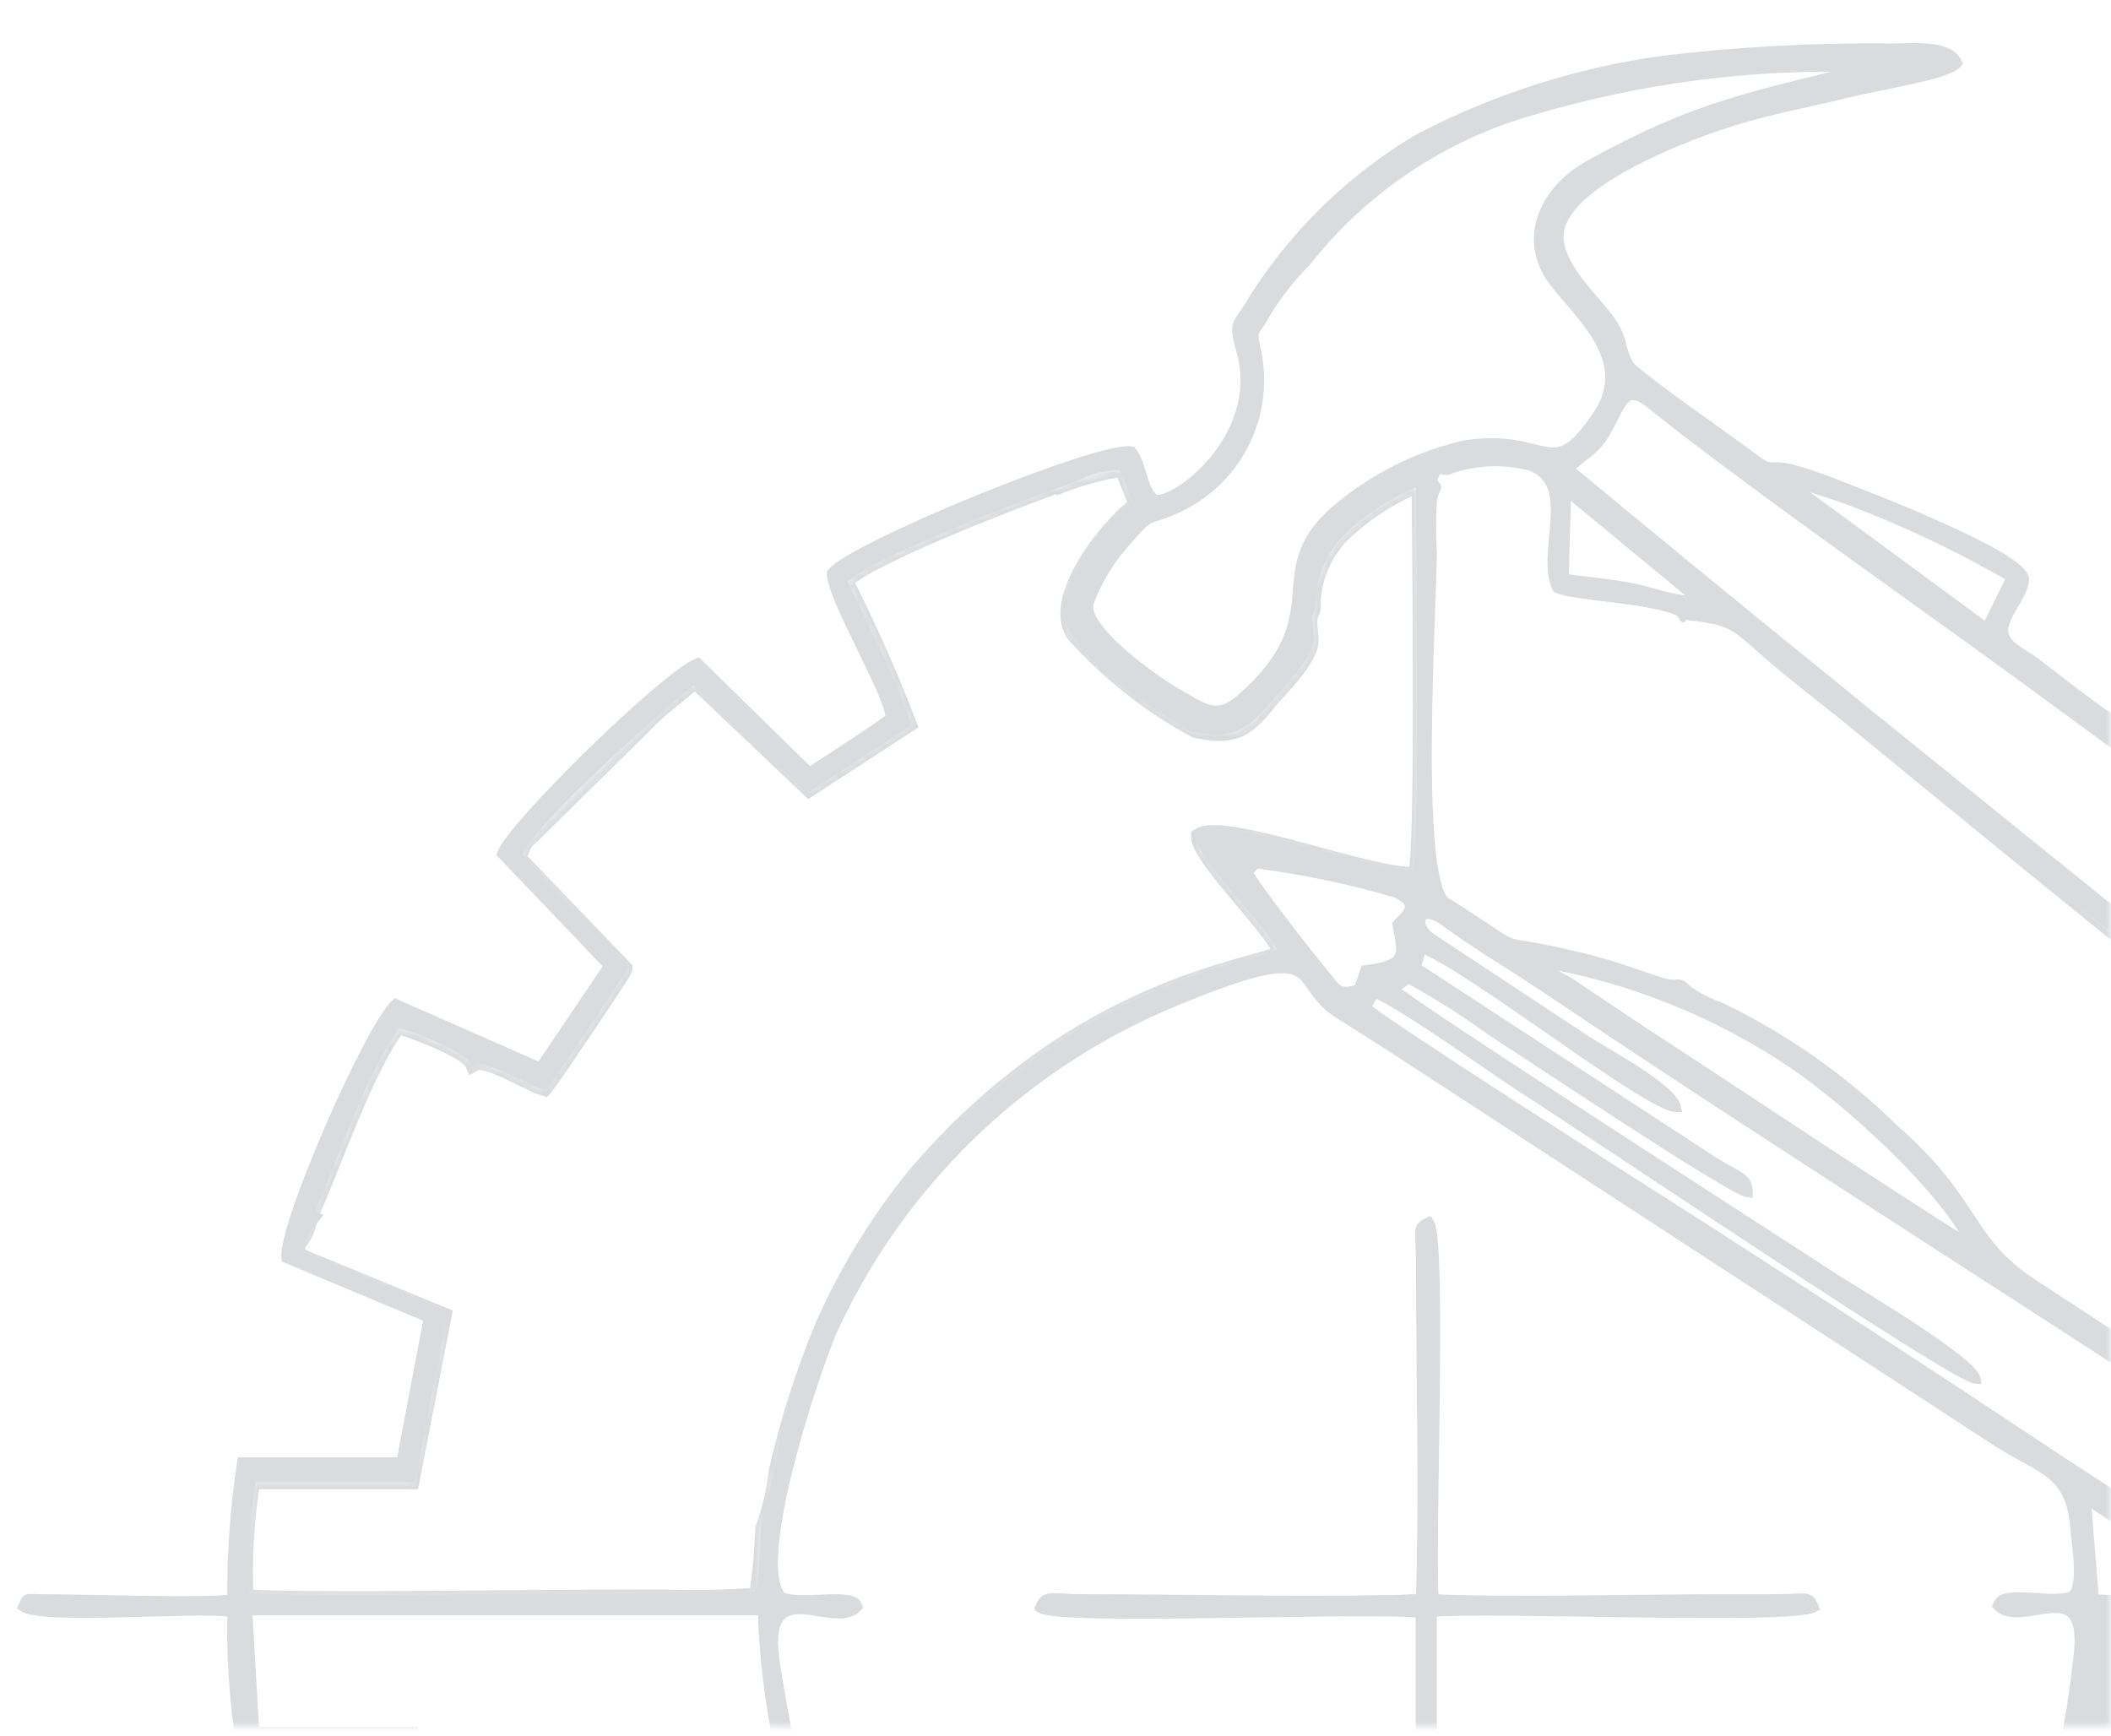 <svg width="225" height="185" viewBox="0 0 225 185" fill="none" xmlns="http://www.w3.org/2000/svg">
<g opacity="0.16">
<mask id="mask0_190_1570" style="mask-type:alpha" maskUnits="userSpaceOnUse" x="0" y="0" width="225" height="185">
<rect width="225" height="184.015" fill="#D9D9D9"/>
</mask>
<g mask="url(#mask0_190_1570)">
<path fill-rule="evenodd" clip-rule="evenodd" d="M325.226 220.434V219.145H270.277C271.866 215.578 273.006 211.829 273.671 207.982C268.547 205.811 263.49 203.64 258.365 201.401C258.365 199.569 259.722 195.938 260.163 193.835C260.431 191.161 260.93 188.516 261.657 185.93C264.677 186.507 283.344 200.383 287.96 202.893L298.515 209.679C302.113 212.054 302.283 212.461 306.457 208.322C307.883 206.897 307.442 207.372 308.154 205.608C308.867 203.843 310.734 201.638 310.191 199.127C309.783 197.295 302.181 193.055 300.009 191.731C295.631 188.915 281.647 179.382 279 178.161L279.204 172.054C283.005 171.85 300.043 172.732 301.841 171.579C301.163 170.188 300.586 170.764 296.717 170.764C292.847 170.764 280.935 171.036 279.17 170.764C279.338 166 279.066 161.23 278.355 156.515H261.385L259.586 146.337C264.536 143.848 269.677 141.76 274.961 140.094C276.522 140.841 282.903 146.405 284.702 147.864L323.156 179.043C332.116 186.371 331.878 188.576 342.332 174.768C349.527 165.268 345.013 164.793 344.097 163.131C340.703 161.536 251.678 96.023 251.407 95.65C251.678 93.614 253.885 93.987 251.848 91.646C247.877 87.134 237.695 75.599 233.351 72.885C230.364 71.052 228.464 78.992 225.511 76.99C222.558 74.988 219.571 72.613 216.924 70.578C215.634 69.594 213.53 68.813 213.53 67.185C213.53 65.556 215.736 63.351 215.77 61.757C215.77 59.314 199.004 52.868 196.255 51.816C194.483 51.089 192.669 50.465 190.824 49.95C187.94 49.407 189.06 50.493 186.31 48.389C184.749 47.202 174.33 39.975 173.651 38.89C172.531 37.024 173.21 36.142 171.275 33.665C169.34 31.188 165.2 27.388 166.354 24.029C167.949 18.907 180.133 14.292 184.953 12.834C189.06 11.578 192.827 10.934 196.9 9.916C200.294 9.068 207.828 7.948 208.643 6.727C207.692 4.623 203.789 5.166 201.685 5.132C193.486 5.037 185.288 5.479 177.147 6.455C168.04 7.726 159.222 10.561 151.081 14.835C144.023 19.054 138.049 24.863 133.636 31.799C131.871 34.954 131.328 33.936 132.312 37.532C134.79 46.727 125.117 53.885 123.047 53.207C121.655 52.053 121.791 49.509 120.603 48.084C117.209 47.473 90.872 58.262 88.632 61.078C88.632 63.826 94.843 73.97 94.877 76.481C94.877 76.718 87.07 81.807 86.256 82.282L74.377 70.645C70.983 71.935 54.556 88.016 53.47 91.002L64.874 102.944L57.577 113.767L42.168 106.981C39.283 109.696 30.085 130.73 30.493 134.123L45.664 140.467L42.745 155.836H25.775C25.039 160.664 24.687 165.542 24.723 170.425C22.313 170.9 8.975 170.425 4.563 170.425C2.764 170.425 2.934 170.12 2.425 171.273C4.597 172.732 20.515 171.273 24.723 171.85C24.637 176.516 24.944 181.18 25.639 185.794H42.609L44.612 196.244L28.931 202.452C28.694 206.354 33.174 214.971 33.921 219.009C20.141 219.45 22.449 219.009 7.516 219.009H2.085C0.354 219.28 1.61 218.636 0.592 219.687C2.968 221.044 15.559 220.196 21.227 220.196H281.749C295.936 220.196 311.175 219.653 325.226 220.196M199.038 7.202C186.684 10.323 180.846 11.205 169.34 17.617C164.453 20.331 162.01 25.794 165.947 30.476C168.933 34.14 173.888 38.584 170.393 44.047C165.268 51.816 165.166 46.014 156.104 47.439C151.106 48.597 146.454 50.923 142.528 54.225C134.518 61.01 142.528 65.421 132.346 74.411C129.665 76.752 128.375 75.531 125.558 73.936C123.352 72.715 115.376 67.151 116.055 64.301C116.913 61.957 118.202 59.793 119.856 57.923C123.25 54.021 121.791 56.023 125.999 53.919C129.028 52.391 131.448 49.881 132.866 46.8C134.284 43.719 134.615 40.249 133.806 36.956C133.398 34.92 133.806 35.463 134.824 33.563C136.042 31.51 137.513 29.618 139.202 27.931C145.325 20.138 153.761 14.484 163.299 11.782C174.885 8.329 186.955 6.782 199.038 7.202ZM258.297 144.912L258.059 146.201C259.458 149.824 260.25 153.653 260.401 157.533H277.371C277.974 161.802 278.224 166.114 278.118 170.425H268.173L247.809 157.092C246.825 156.719 244.415 155.022 241.904 153.36L216.483 136.702C209.695 132.223 210.611 127.948 201.957 120.417C196.509 115.055 190.214 110.63 183.324 107.321C182.119 106.902 180.977 106.32 179.93 105.59C178.64 104.267 179.149 105.387 176.875 104.64C174.601 103.894 171.784 102.842 168.865 102.13C157.394 99.314 164.351 102.605 153.932 96.023C150.809 92.63 152.642 64.674 152.642 58.907C152.54 57.099 152.54 55.286 152.642 53.478C152.948 51.511 153.525 52.359 152.642 51.307C153.049 49.984 153.151 49.95 154.271 50.12C157.152 49.044 160.299 48.902 163.265 49.712C168.119 51.646 164.148 58.974 165.947 62.672C167.542 63.555 176.128 63.724 179.081 65.217C179.56 65.517 180.111 65.681 180.676 65.692C185.462 66.303 185.021 66.981 190.078 71.154C197.952 77.668 241.938 111.222 246.927 117.906C246.927 117.906 247.164 118.143 246.927 118.143C254.649 123.355 261.977 129.127 268.852 135.412C269.599 135.887 265.153 140.909 262.064 143.453C260.915 144.18 259.636 144.676 258.297 144.912ZM167.236 49.916C169.884 47.609 170.223 48.05 171.92 44.623C173.176 42.113 173.753 41.23 176.23 43.3C184.919 50.289 201.549 62.028 210.883 68.779C226.292 79.941 241.429 91.341 257.007 102.469C272.585 113.597 287.553 124.793 302.894 135.989C313.076 143.487 328.009 153.835 337.478 161.231C342.569 165.234 346.167 164.963 341.551 171.986C339.99 174.395 334.763 181.384 332.285 182.164C329.808 182.944 323.156 176.396 321.051 174.666L254.971 121.231C225.782 97.482 196.187 74.004 167.236 49.984V49.916ZM190.146 51.035L196.187 53.003C202.49 55.314 208.578 58.175 214.379 61.553L211.731 66.913L190.146 51.035ZM33.683 129.713L32.903 129.407C35.482 123.572 38.706 113.801 42.338 109.051C43.22 109.051 49.839 111.595 50.483 113.02C51.841 112.342 56.253 115.124 57.984 115.633C58.527 115.022 66.333 103.351 66.401 103.114L63.822 100.026C60.737 97.242 57.824 94.274 55.099 91.137C56.185 87.745 70.372 75.26 73.936 72.376L83.1 81.502L76.651 74.954L86.086 83.911L96.506 77.126C95.997 74.479 91.211 65.013 89.718 61.858C92.501 59.11 107.842 53.207 112.22 51.68C116.598 50.153 115.919 49.78 119.687 49.577L121.35 53.716C119.415 54.36 111.711 63.046 114.562 67.287C118.227 72.851 125.592 76.277 126.916 77.465C130.921 78.313 132.482 77.702 135.435 74.072C136.476 73.001 137.45 71.868 138.353 70.679C140.05 68.033 139.406 68.542 139.372 65.624L139.711 64.708C139.68 63.057 140.014 61.42 140.689 59.913C141.364 58.406 142.362 57.066 143.614 55.989C145.919 53.945 148.56 52.315 151.42 51.171C151.42 59.008 151.862 91.511 151.013 93.139C147.619 93.885 130.649 87.371 127.934 89C127.934 91.443 136.317 99.178 136.724 101.451C133.907 103.249 115.139 104.844 97.592 125.2C83.609 141.587 83.609 156.752 82.353 159.331C81.097 161.909 81.878 167.1 80.859 170.12C80.316 170.12 79.841 170.12 70.677 170.323C51.162 170.323 36.432 170.697 26.047 170.323C25.863 166.033 26.124 161.735 26.827 157.499H43.797L47.191 140.06L31.85 133.75C31.816 131.579 32.427 131.375 33.683 129.713ZM166.965 52.359L180.812 63.792C179.726 64.471 175.721 62.978 174.024 62.672C171.581 62.197 169.205 61.994 166.693 61.655L166.965 52.359ZM227.615 78.516L232.095 73.801C239.188 79.482 245.569 85.998 251.101 93.207L249.846 94.53C246.086 92.129 242.46 89.524 238.985 86.727L227.615 78.516ZM133.025 92.936L133.907 92.053C138.9 92.707 143.835 93.739 148.671 95.141C151.59 96.396 149.689 97.651 148.909 98.534C149.52 101.723 150.029 102.842 145.515 103.385L144.802 105.455C142.528 106.031 142.528 105.455 141.137 103.792C139.745 102.13 133.466 94.157 133.025 92.936ZM291.015 189.662C288.13 189.662 278.593 180.705 275.674 180.841C275.674 182.401 280.324 184.776 282.767 186.303C285.42 187.785 287.951 189.476 290.336 191.358L289.487 193.122C284.736 191.358 267.257 177.516 264.406 177.584C264.406 179.416 268.343 180.976 269.938 182.062C273.332 184.166 287.587 193.292 288.707 194.513L287.146 195.972C282.808 193.536 278.615 190.851 274.588 187.932C270.006 185.014 238.238 163.368 236.134 163.47C236.134 165.268 240.071 166.863 241.632 167.915L286.093 197.058C284.159 199.094 279.305 194.479 277.269 193.19C274.35 191.324 271.431 189.356 268.513 187.49C262.675 183.758 256.6 179.925 250.898 176.057C239.392 168.22 227.378 160.892 215.77 153.156C204.163 145.421 192.352 137.787 180.642 130.255C176.672 127.745 146.499 108.508 145.617 107.355L146.499 105.828C149.621 107.117 158.853 113.767 162.281 116.006C167.745 119.399 208.405 146.948 210.611 147.015C210.374 145.149 197.884 137.753 195.644 136.328C188.856 131.884 149.723 106.744 148.603 105.421L150.097 104.301C153.167 105.974 156.126 107.844 158.955 109.899C163.469 112.817 184.478 126.863 186.31 127.134C186.31 125.472 185.428 125.54 182.543 123.741L150.945 103.114L151.522 101.078C156.545 102.876 175.721 118.042 178.674 118.042C178.199 115.904 170.902 112.138 168.764 110.679L152.778 100.128C150.504 98.737 151.183 96.159 154 98.228C157.394 100.739 161.195 102.944 164.725 105.319C192.623 124.081 221.676 142.198 249.812 160.926C261.759 168.898 275.368 177.278 286.908 185.15C289.997 187.389 291.286 187.389 291.015 189.662ZM164.182 102.571C173.91 104.248 183.167 107.984 191.334 113.529C197.205 117.601 207.014 126.422 210.204 132.732C208.1 131.816 180.371 113.326 175.687 110.34L167.134 104.606C166.051 104.084 165.055 103.398 164.182 102.571ZM151.42 170.425C141.442 170.798 126.508 170.425 115.614 170.425C111.88 170.425 111.507 169.882 110.862 171.239C113.068 172.596 145.413 171.239 151.386 171.748V218.975C140.899 218.975 130.378 218.975 119.89 218.975C102.343 218.975 102.411 221.485 95.589 211.816C86.799 199.365 84.898 191.46 82.624 177.584C80.826 166.829 88.801 173.92 91.347 171.07C90.77 169.713 85.441 171.07 83.337 170.222C79.943 166.829 86.731 146.473 88.7 141.825C95.951 125.967 108.919 113.427 125.015 106.71C141.985 99.687 137.335 104.437 142.63 107.863L148.128 111.256L212.953 153.428C217.739 156.583 220.827 156.82 221.302 162.69C221.302 164.42 222.626 169.272 220.725 170.12C218.825 170.968 213.666 169.407 213.021 170.9C213.564 171.477 214.752 171.341 215.567 171.409C218.757 171.714 222.728 169.238 221.574 176.837C221.088 181.414 220.271 185.949 219.13 190.408C217.23 197.194 207.862 218.398 200.497 218.873C195.814 219.178 189.365 218.873 184.478 218.873C173.888 218.873 163.231 218.873 152.642 218.873V171.85C158.548 171.273 191.096 172.732 193.37 171.341C192.793 170.086 193.2 170.527 188.992 170.527H183.901C174.431 170.527 161.568 170.866 152.846 170.527C152.405 164.691 153.728 132.562 152.371 130.357C151.081 131.036 151.522 130.968 151.556 134.734C151.522 145.082 151.794 161.367 151.42 170.425ZM264.338 142.537L269.429 135.752L273.468 139.144L261.725 143.928L264.338 142.537ZM222.354 159.84L238.646 170.425C233.503 170.731 228.346 170.731 223.203 170.425L222.354 159.84ZM86.154 197.329C90.159 209.136 97.626 215.582 99.73 219.111C95.487 219.28 64.738 219.484 62.905 218.839C61.548 219.416 38.367 219.348 35.753 219.043C34.263 215.757 33.048 212.352 32.122 208.865L30.493 203.47C34.362 201.91 40.675 199.331 44.069 198.144C46.309 197.397 46.478 196.719 46.139 194.751C46.139 193.767 46.139 194.412 44.103 184.573H27.133L26.386 171.68C32.631 171.68 25.707 171.68 35.821 171.68C64.331 171.68 61.989 171.68 73.902 171.68C76.379 171.68 78.959 171.68 81.436 171.68C81.705 180.079 83.261 188.386 86.052 196.312L86.154 197.329ZM271.873 172.766C273.162 171.138 276.047 171.68 278.084 171.816V176.973C275.837 175.85 273.749 174.436 271.873 172.766ZM223.305 171.952C224.357 171.613 232.944 171.748 234.946 171.748C241.734 171.748 239.833 171.239 245.128 174.632L256.803 182.198C258.093 183.046 259.722 183.453 259.179 184.878C260.129 184.437 259.654 184.539 260.333 184.878C260.333 188.949 256.939 200.417 257.245 202.079L272.721 208.865C272.721 209.374 269.904 216.227 269.022 219.043C267.736 219.177 266.439 219.177 265.153 219.043H237.186C231.959 219.043 226.597 219.043 221.608 219.043C216.042 219.043 210.374 219.043 204.842 219.043C211.324 210.188 212.478 210.29 217.637 198.686C223.712 185.319 222.592 174.462 223.305 171.952ZM290.641 201.842C293.639 199.121 295.775 195.583 296.784 191.664L308.494 199.229C307.883 203.742 303.98 209.781 301.231 208.763C300.484 208.559 291.558 202.588 290.641 201.842Z" fill="#0E1928"/>
<path d="M325.226 220.434V219.145H270.278C271.866 215.578 273.006 211.829 273.671 207.982C268.547 205.811 263.49 203.64 258.365 201.401C258.365 199.569 259.722 195.938 260.163 193.835C260.431 191.161 260.93 188.516 261.657 185.93C264.677 186.507 283.344 200.383 287.96 202.893L298.515 209.679C302.113 212.054 302.283 212.461 306.457 208.322C307.883 206.897 307.442 207.372 308.154 205.608C308.867 203.843 310.734 201.638 310.191 199.127C309.783 197.295 302.181 193.055 300.009 191.731C295.631 188.915 281.647 179.382 279 178.161L279.204 172.054C283.005 171.85 300.043 172.732 301.841 171.579C301.163 170.188 300.586 170.764 296.717 170.764C292.847 170.764 280.935 171.036 279.17 170.764C279.338 166 279.066 161.23 278.355 156.515H261.385L259.586 146.337C264.536 143.848 269.677 141.76 274.961 140.094C276.522 140.841 282.903 146.405 284.702 147.864L323.156 179.043C332.116 186.371 331.878 188.576 342.332 174.768C349.527 165.268 345.013 164.793 344.097 163.131C340.703 161.536 251.678 96.023 251.407 95.65C251.678 93.614 253.885 93.987 251.848 91.646C247.877 87.134 237.695 75.599 233.351 72.885C230.364 71.052 228.464 78.992 225.511 76.99C222.558 74.988 219.571 72.613 216.924 70.578C215.634 69.594 213.53 68.813 213.53 67.185C213.53 65.556 215.736 63.351 215.77 61.757C215.77 59.314 199.004 52.868 196.255 51.816C194.483 51.089 192.669 50.465 190.824 49.95C187.94 49.407 189.06 50.493 186.31 48.389C184.749 47.202 174.33 39.975 173.651 38.89C172.531 37.024 173.21 36.142 171.275 33.665C169.34 31.188 165.2 27.388 166.354 24.029C167.949 18.907 180.133 14.292 184.953 12.834C189.06 11.578 192.827 10.934 196.9 9.916C200.294 9.068 207.828 7.948 208.643 6.727C207.692 4.623 203.789 5.166 201.685 5.132C193.486 5.037 185.289 5.479 177.147 6.455C168.04 7.726 159.222 10.561 151.081 14.835C144.023 19.054 138.049 24.863 133.636 31.799C131.871 34.954 131.328 33.936 132.312 37.532C134.79 46.727 125.117 53.885 123.047 53.207C121.655 52.053 121.791 49.509 120.603 48.084C117.209 47.473 90.872 58.262 88.632 61.078C88.632 63.826 94.843 73.97 94.877 76.481C94.877 76.718 87.07 81.807 86.256 82.282L74.377 70.645C70.983 71.935 54.556 88.016 53.47 91.002L64.874 102.944L57.577 113.767L42.168 106.981C39.283 109.696 30.085 130.73 30.493 134.123L45.664 140.467L42.745 155.836H25.775C25.039 160.664 24.687 165.542 24.723 170.425C22.313 170.9 8.975 170.425 4.563 170.425C2.764 170.425 2.934 170.12 2.425 171.273C4.597 172.732 20.515 171.273 24.723 171.85C24.637 176.516 24.944 181.18 25.639 185.794H42.609L44.612 196.244L28.931 202.452C28.694 206.354 33.174 214.971 33.921 219.009C20.141 219.45 22.449 219.009 7.516 219.009H2.085C0.354 219.28 1.61 218.636 0.592 219.687C2.968 221.044 15.559 220.196 21.227 220.196H281.749C295.936 220.196 311.175 219.653 325.226 220.196M199.038 7.202C186.684 10.323 180.846 11.205 169.34 17.617C164.453 20.331 162.01 25.794 165.947 30.476C168.933 34.14 173.888 38.584 170.393 44.047C165.268 51.816 165.166 46.014 156.104 47.439C151.106 48.597 146.454 50.923 142.528 54.225C134.518 61.01 142.528 65.421 132.346 74.411C129.665 76.752 128.375 75.531 125.558 73.936C123.352 72.715 115.376 67.151 116.055 64.301C116.913 61.957 118.202 59.793 119.856 57.923C123.25 54.021 121.791 56.023 125.999 53.919C129.028 52.391 131.448 49.881 132.866 46.8C134.284 43.719 134.615 40.249 133.806 36.956C133.398 34.92 133.806 35.463 134.824 33.563C136.042 31.51 137.513 29.618 139.202 27.931C145.325 20.138 153.761 14.484 163.299 11.782C174.885 8.329 186.955 6.782 199.038 7.202ZM258.297 144.912L258.059 146.201C259.458 149.824 260.25 153.653 260.401 157.533H277.371C277.974 161.802 278.224 166.114 278.118 170.425H268.173L247.809 157.092C246.825 156.719 244.415 155.022 241.904 153.36L216.483 136.702C209.695 132.223 210.611 127.948 201.957 120.417C196.509 115.055 190.214 110.63 183.324 107.321C182.119 106.902 180.977 106.32 179.93 105.59C178.64 104.267 179.149 105.387 176.875 104.64C174.601 103.894 171.784 102.842 168.865 102.13C157.394 99.314 164.351 102.605 153.932 96.023C150.809 92.63 152.642 64.674 152.642 58.907C152.54 57.099 152.54 55.286 152.642 53.478C152.948 51.511 153.525 52.359 152.642 51.307C153.049 49.984 153.151 49.95 154.271 50.12C157.152 49.044 160.299 48.902 163.265 49.712C168.119 51.646 164.148 58.974 165.947 62.672C167.542 63.555 176.128 63.724 179.081 65.217C179.56 65.517 180.111 65.681 180.676 65.692C185.462 66.303 185.021 66.981 190.078 71.154C197.952 77.668 241.938 111.222 246.927 117.906C246.927 117.906 247.164 118.143 246.927 118.143C254.649 123.355 261.977 129.127 268.852 135.412C269.599 135.887 265.153 140.909 262.064 143.453C260.916 144.18 259.636 144.676 258.297 144.912ZM167.236 49.916C169.884 47.609 170.223 48.05 171.92 44.623C173.176 42.113 173.753 41.23 176.23 43.3C184.919 50.289 201.549 62.028 210.883 68.779C226.292 79.941 241.429 91.341 257.007 102.469C272.585 113.597 287.553 124.793 302.894 135.989C313.076 143.487 328.009 153.835 337.478 161.231C342.569 165.234 346.167 164.963 341.551 171.986C339.99 174.395 334.763 181.384 332.285 182.164C329.808 182.944 323.156 176.396 321.051 174.666L254.971 121.231C225.782 97.482 196.187 74.004 167.236 49.984V49.916ZM190.146 51.035L196.187 53.003C202.49 55.314 208.578 58.175 214.379 61.553L211.731 66.913L190.146 51.035ZM33.683 129.713L32.903 129.407C35.482 123.572 38.706 113.801 42.338 109.051C43.22 109.051 49.839 111.595 50.483 113.02C51.841 112.342 56.253 115.124 57.984 115.633C58.527 115.022 66.333 103.351 66.401 103.114L63.822 100.026C60.737 97.242 57.824 94.274 55.099 91.137C56.185 87.745 70.372 75.26 73.936 72.376L83.1 81.502L76.651 74.954L86.086 83.911L96.506 77.126C95.997 74.479 91.211 65.013 89.718 61.858C92.501 59.11 107.842 53.207 112.22 51.68C116.598 50.153 115.919 49.78 119.687 49.577L121.35 53.716C119.415 54.36 111.711 63.046 114.562 67.287C118.227 72.851 125.592 76.277 126.916 77.465C130.921 78.313 132.482 77.702 135.435 74.072C136.476 73.001 137.45 71.868 138.353 70.679C140.05 68.033 139.406 68.542 139.372 65.624L139.711 64.708C139.68 63.057 140.014 61.42 140.689 59.913C141.364 58.406 142.362 57.066 143.614 55.989C145.919 53.945 148.56 52.315 151.42 51.171C151.42 59.008 151.862 91.511 151.013 93.139C147.619 93.885 130.649 87.371 127.934 89C127.934 91.443 136.317 99.178 136.724 101.451C133.907 103.249 115.139 104.844 97.592 125.2C83.609 141.587 83.609 156.752 82.353 159.331C81.097 161.909 81.878 167.1 80.859 170.12C80.316 170.12 79.841 170.12 70.677 170.323C51.162 170.323 36.432 170.697 26.047 170.323C25.863 166.033 26.124 161.735 26.827 157.499H43.797L47.191 140.06L31.85 133.75C31.816 131.579 32.427 131.375 33.683 129.713ZM166.965 52.359L180.812 63.792C179.726 64.471 175.721 62.978 174.024 62.672C171.581 62.197 169.205 61.994 166.693 61.655L166.965 52.359ZM227.615 78.516L232.095 73.801C239.188 79.482 245.569 85.998 251.101 93.207L249.846 94.53C246.086 92.129 242.46 89.524 238.985 86.727L227.615 78.516ZM133.025 92.936L133.907 92.053C138.9 92.707 143.835 93.739 148.671 95.141C151.59 96.396 149.689 97.651 148.909 98.534C149.52 101.723 150.029 102.842 145.515 103.385L144.802 105.455C142.528 106.031 142.528 105.455 141.137 103.792C139.745 102.13 133.466 94.157 133.025 92.936ZM291.015 189.662C288.13 189.662 278.593 180.705 275.674 180.841C275.674 182.401 280.324 184.776 282.767 186.303C285.42 187.785 287.951 189.476 290.336 191.358L289.487 193.122C284.736 191.358 267.257 177.516 264.406 177.584C264.406 179.416 268.343 180.976 269.938 182.062C273.332 184.166 287.587 193.292 288.707 194.513L287.146 195.972C282.808 193.536 278.615 190.851 274.588 187.932C270.006 185.014 238.238 163.368 236.134 163.47C236.134 165.268 240.071 166.863 241.632 167.915L286.093 197.058C284.159 199.094 279.305 194.479 277.269 193.19C274.35 191.324 271.431 189.356 268.513 187.49C262.675 183.758 256.6 179.925 250.898 176.057C239.392 168.22 227.378 160.892 215.77 153.156C204.163 145.421 192.352 137.787 180.642 130.255C176.672 127.745 146.499 108.508 145.617 107.355L146.499 105.828C149.621 107.117 158.853 113.767 162.281 116.006C167.745 119.399 208.405 146.948 210.611 147.015C210.374 145.149 197.884 137.753 195.644 136.328C188.856 131.884 149.723 106.744 148.603 105.421L150.097 104.301C153.167 105.974 156.126 107.844 158.955 109.899C163.469 112.817 184.478 126.863 186.31 127.134C186.31 125.472 185.428 125.54 182.543 123.741L150.945 103.114L151.522 101.078C156.545 102.876 175.721 118.042 178.674 118.042C178.199 115.904 170.902 112.138 168.764 110.679L152.778 100.128C150.504 98.737 151.183 96.159 154 98.228C157.394 100.739 161.195 102.944 164.725 105.319C192.623 124.081 221.676 142.198 249.812 160.926C261.759 168.898 275.368 177.278 286.908 185.149C289.997 187.389 291.286 187.389 291.015 189.662ZM164.182 102.571C173.91 104.248 183.167 107.984 191.334 113.529C197.205 117.601 207.014 126.422 210.204 132.732C208.1 131.816 180.371 113.326 175.687 110.34L167.134 104.606C166.051 104.084 165.055 103.398 164.182 102.571ZM151.42 170.425C141.442 170.798 126.508 170.425 115.614 170.425C111.88 170.425 111.507 169.882 110.862 171.239C113.068 172.596 145.413 171.239 151.386 171.748V218.975C140.899 218.975 130.378 218.975 119.89 218.975C102.343 218.975 102.411 221.485 95.589 211.816C86.799 199.365 84.898 191.46 82.624 177.584C80.826 166.829 88.801 173.92 91.347 171.07C90.77 169.713 85.441 171.07 83.337 170.222C79.943 166.829 86.731 146.473 88.7 141.825C95.951 125.967 108.919 113.427 125.015 106.71C141.985 99.687 137.335 104.437 142.63 107.863L148.128 111.256L212.953 153.428C217.739 156.583 220.827 156.82 221.302 162.69C221.302 164.42 222.626 169.272 220.725 170.12C218.825 170.968 213.666 169.407 213.021 170.9C213.564 171.477 214.752 171.341 215.567 171.409C218.757 171.714 222.728 169.238 221.574 176.837C221.088 181.414 220.271 185.949 219.13 190.408C217.23 197.194 207.862 218.398 200.497 218.873C195.814 219.178 189.365 218.873 184.478 218.873C173.888 218.873 163.231 218.873 152.642 218.873V171.85C158.548 171.273 191.096 172.732 193.37 171.341C192.793 170.086 193.2 170.527 188.992 170.527H183.901C174.431 170.527 161.568 170.866 152.846 170.527C152.405 164.691 153.728 132.562 152.371 130.357C151.081 131.036 151.522 130.968 151.556 134.734C151.522 145.082 151.794 161.367 151.42 170.425ZM264.338 142.537L269.429 135.752L273.468 139.144L261.725 143.928L264.338 142.537ZM222.354 159.84L238.646 170.425C233.503 170.731 228.346 170.731 223.203 170.425L222.354 159.84ZM86.154 197.329C90.159 209.136 97.626 215.582 99.73 219.111C95.487 219.28 64.738 219.484 62.905 218.839C61.548 219.416 38.367 219.348 35.753 219.043C34.263 215.757 33.048 212.352 32.122 208.865L30.493 203.47C34.362 201.91 40.675 199.331 44.069 198.144C46.309 197.397 46.478 196.719 46.139 194.751C46.139 193.767 46.139 194.412 44.103 184.573H27.133L26.386 171.68C32.631 171.68 25.707 171.68 35.821 171.68C64.331 171.68 61.989 171.68 73.902 171.68C76.379 171.68 78.959 171.68 81.436 171.68C81.705 180.079 83.261 188.386 86.052 196.312L86.154 197.329ZM271.873 172.766C273.162 171.138 276.047 171.68 278.084 171.816V176.973C275.837 175.85 273.749 174.435 271.873 172.766ZM223.305 171.952C224.357 171.613 232.944 171.748 234.946 171.748C241.734 171.748 239.833 171.239 245.128 174.632L256.803 182.198C258.093 183.046 259.722 183.453 259.179 184.878C260.129 184.437 259.654 184.539 260.333 184.878C260.333 188.949 256.939 200.417 257.245 202.079L272.721 208.865C272.721 209.374 269.904 216.227 269.022 219.043C267.735 219.177 266.439 219.177 265.153 219.043H237.186C231.959 219.043 226.597 219.043 221.608 219.043C216.042 219.043 210.374 219.043 204.842 219.043C211.324 210.188 212.478 210.29 217.637 198.686C223.712 185.319 222.592 174.462 223.305 171.952ZM290.641 201.842C293.639 199.121 295.775 195.583 296.784 191.664L308.494 199.229C307.883 203.742 303.98 209.781 301.231 208.763C300.484 208.559 291.558 202.588 290.641 201.842Z" stroke="#0E1928"/>
<path d="M85.678 196.447C82.887 188.521 81.33 180.214 81.062 171.816C66.264 171.07 50.279 171.816 35.447 171.816C33.852 171.816 32.664 171.816 31.171 171.816H26.012L26.758 184.708H43.728L45.968 196.142C46.206 195.837 45.968 196.99 42.914 198.449L30.254 203.504L31.883 208.898C32.809 212.386 34.024 215.79 35.515 219.077C50.007 220.705 84.761 219.721 99.627 219.077C97.591 215.684 90.124 209.102 86.051 197.295L85.678 196.447Z" stroke="#0E1928" stroke-width="0.57" stroke-miterlimit="22.93"/>
<path fill-rule="evenodd" clip-rule="evenodd" d="M278.049 176.973V171.816C276.013 171.816 273.128 171.138 271.838 172.766C273.704 174.433 275.781 175.848 278.015 176.973M265.118 219.077C266.405 219.211 267.701 219.211 268.988 219.077C269.87 216.261 272.755 209.407 272.687 208.899L257.21 202.113C256.973 200.451 260.333 188.983 260.299 184.912C258.941 184.335 258.84 183.657 256.905 182.3L245.23 174.734C239.969 171.341 241.836 171.85 235.048 171.85C233.045 171.85 224.458 171.85 223.406 172.054C222.694 174.564 223.814 185.421 217.704 199.195C212.546 210.663 211.392 210.561 204.909 219.552C210.441 219.552 216.109 219.552 221.675 219.552C226.665 219.552 231.857 219.552 237.254 219.552L265.118 219.077Z" fill="#0E1928"/>
<path d="M278.049 176.973V171.816C276.013 171.816 273.128 171.138 271.838 172.766C273.715 174.436 275.803 175.85 278.049 176.973ZM265.118 219.077C266.405 219.211 267.701 219.211 268.988 219.077C269.87 216.261 272.755 209.407 272.687 208.899L257.21 202.113C256.973 200.451 260.333 188.983 260.299 184.912C258.941 184.335 258.84 183.657 256.905 182.3L245.23 174.734C239.969 171.341 241.836 171.85 235.048 171.85C233.045 171.85 224.458 171.85 223.406 172.054C222.694 174.564 223.814 185.421 217.704 199.195C212.546 210.663 211.392 210.561 204.909 219.552C210.441 219.552 216.109 219.552 221.675 219.552C226.665 219.552 231.857 219.552 237.254 219.552L265.118 219.077Z" stroke="#0E1928" stroke-width="0.57" stroke-miterlimit="22.93"/>
<path d="M151.42 170.425C151.793 161.299 151.42 145.014 151.42 134.632C151.42 130.866 150.944 130.934 152.234 130.255C153.592 132.461 152.234 164.59 152.709 170.425C161.432 170.798 174.295 170.425 183.764 170.425H188.855C193.064 170.425 192.656 169.984 193.233 171.239C191.095 172.63 158.547 171.239 152.506 171.748V219.111C163.095 219.111 173.752 219.111 184.341 219.111C189.229 219.111 195.677 219.484 200.361 219.111C207.726 218.636 217.093 197.329 218.994 190.646C220.134 186.187 220.951 181.651 221.437 177.075C222.863 167.1 215.532 173.987 212.885 171.138C213.529 169.645 218.96 171.138 220.589 170.357C222.218 169.577 221.302 164.657 221.166 162.927C220.691 156.888 217.772 156.82 212.817 153.665L148.195 111.562L142.595 107.999C137.301 104.606 141.95 99.823 124.98 106.846C108.884 113.563 95.916 126.102 88.665 141.96C86.662 146.676 79.841 167.032 83.404 170.425C85.508 171.104 90.837 169.916 91.414 171.273C88.868 174.123 80.893 167.032 82.692 177.787C84.966 191.63 86.866 199.569 95.656 212.02C102.444 221.689 102.444 219.178 119.957 219.178C130.445 219.178 140.966 219.178 151.454 219.178V171.952C145.48 171.307 113.136 172.8 110.929 171.443C111.574 170.086 111.948 170.629 115.681 170.629C126.508 170.425 141.441 170.866 151.42 170.425ZM164.181 102.571C165.044 103.446 166.041 104.179 167.134 104.742L175.687 110.34C180.37 113.326 208.099 131.816 210.203 132.732C207.013 126.422 197.204 117.601 191.333 113.529C183.167 107.984 173.909 104.248 164.181 102.571Z" stroke="#0E1928" stroke-miterlimit="22.93"/>
<mask id="path-8-inside-1_190_1570" fill="white">
<path fill-rule="evenodd" clip-rule="evenodd" d="M112.389 51.68C108.011 53.241 92.67 59.144 89.887 61.858C92.406 66.83 94.672 71.925 96.675 77.126L86.256 83.911L76.82 74.954L74.105 72.376C72.646 73.597 69.795 75.769 68.437 77.295L56.559 89C54.895 90.357 55.948 90.866 54.692 91.103L66.401 103.283C66.401 103.521 58.527 115.192 57.984 115.803C56.253 115.294 51.841 112.41 50.483 113.19C49.838 111.765 43.22 109.322 42.338 109.221C38.706 114.038 35.55 123.809 32.902 129.577C32.325 132.97 30.934 131.816 31.782 133.987L47.123 140.298L43.729 157.736H26.759C26.077 161.929 25.827 166.181 26.013 170.425C36.195 170.832 50.314 170.425 70.644 170.425C74.039 170.536 77.437 170.468 80.825 170.222C81.189 167.816 81.416 165.392 81.504 162.961C82.22 160.989 82.698 158.939 82.93 156.854C84.143 151.519 85.813 146.298 87.919 141.248C90.449 135.566 93.712 130.239 97.626 125.404C115.173 104.81 133.941 103.351 136.758 101.655C136.351 99.484 128.002 91.477 127.968 89.204C130.717 87.575 147.483 94.089 151.047 93.343C151.895 91.714 151.522 59.212 151.454 51.375C148.594 52.519 145.953 54.149 143.648 56.193C142.396 57.27 141.397 58.609 140.723 60.117C140.048 61.624 139.714 63.261 139.745 64.912L139.406 65.828C139.406 68.746 140.084 68.237 138.387 70.883C137.484 72.072 136.509 73.205 135.469 74.276C132.923 77.431 131.871 78.584 127.493 77.668C122.638 75.046 118.274 71.602 114.596 67.49C111.88 63.351 119.585 54.666 121.383 53.919L119.72 49.78C117.157 50.183 114.65 50.889 112.254 51.884"/>
</mask>
<path d="M89.887 61.858L89.189 61.142L88.663 61.655L88.995 62.31L89.887 61.858ZM96.675 77.126L97.221 77.963L97.9 77.522L97.609 76.766L96.675 77.126ZM86.256 83.911L85.567 84.636L86.14 85.18L86.802 84.749L86.256 83.911ZM76.82 74.954L76.132 75.679L76.132 75.68L76.82 74.954ZM74.105 72.376L74.794 71.651L74.147 71.037L73.464 71.609L74.105 72.376ZM68.437 77.295L69.139 78.007L69.163 77.984L69.185 77.96L68.437 77.295ZM56.559 89L57.191 89.775L57.227 89.745L57.26 89.712L56.559 89ZM54.692 91.103L54.506 90.121L52.69 90.464L53.971 91.797L54.692 91.103ZM66.401 103.283H67.401V102.881L67.122 102.59L66.401 103.283ZM57.984 115.803L57.702 116.762L58.31 116.941L58.731 116.467L57.984 115.803ZM50.483 113.19L49.572 113.602L50.026 114.606L50.982 114.057L50.483 113.19ZM42.338 109.221L42.452 108.227L41.884 108.162L41.539 108.619L42.338 109.221ZM32.902 129.577L31.994 129.16L31.939 129.279L31.917 129.409L32.902 129.577ZM31.782 133.987L30.851 134.351L31.007 134.75L31.402 134.912L31.782 133.987ZM47.123 140.298L48.105 140.489L48.261 139.685L47.504 139.373L47.123 140.298ZM43.729 157.736V158.736H44.553L44.711 157.928L43.729 157.736ZM26.759 157.736V156.736H25.909L25.772 157.576L26.759 157.736ZM26.013 170.425L25.014 170.469L25.054 171.388L25.973 171.424L26.013 170.425ZM70.644 170.425L70.676 169.426L70.66 169.425H70.644V170.425ZM80.825 170.222L80.898 171.219L81.695 171.161L81.814 170.371L80.825 170.222ZM81.504 162.961L80.564 162.62L80.511 162.768L80.505 162.925L81.504 162.961ZM82.93 156.854L81.955 156.633L81.942 156.688L81.936 156.744L82.93 156.854ZM87.919 141.248L87.005 140.841L87.001 140.852L86.996 140.863L87.919 141.248ZM97.626 125.404L96.865 124.755L96.856 124.765L96.848 124.775L97.626 125.404ZM136.758 101.655L137.274 102.512L137.869 102.153L137.741 101.471L136.758 101.655ZM127.968 89.204L127.458 88.343L126.959 88.639L126.968 89.219L127.968 89.204ZM151.047 93.343L151.252 94.322L151.715 94.225L151.934 93.805L151.047 93.343ZM151.454 51.375L152.454 51.366L152.441 49.903L151.083 50.446L151.454 51.375ZM143.648 56.193L144.3 56.95L144.306 56.946L144.312 56.941L143.648 56.193ZM139.745 64.912L140.683 65.259L140.748 65.082L140.745 64.893L139.745 64.912ZM139.406 65.828L138.468 65.48L138.406 65.648V65.828H139.406ZM138.387 70.883L139.184 71.488L139.208 71.456L139.229 71.423L138.387 70.883ZM135.469 74.276L134.751 73.579L134.719 73.612L134.69 73.648L135.469 74.276ZM127.493 77.668L127.017 78.548L127.145 78.617L127.288 78.647L127.493 77.668ZM114.596 67.49L113.759 68.039L113.8 68.101L113.85 68.157L114.596 67.49ZM121.383 53.919L121.767 54.843L122.68 54.464L122.311 53.547L121.383 53.919ZM119.72 49.78L120.648 49.407L120.352 48.669L119.565 48.792L119.72 49.78ZM112.054 50.738C109.848 51.525 104.899 53.398 100.149 55.416C97.775 56.425 95.437 57.476 93.511 58.45C91.629 59.401 90.011 60.341 89.189 61.142L90.586 62.574C91.155 62.019 92.499 61.203 94.413 60.235C96.283 59.289 98.576 58.258 100.931 57.257C105.642 55.255 110.553 53.396 112.725 52.622L112.054 50.738ZM88.995 62.31C91.499 67.252 93.751 72.316 95.742 77.485L97.609 76.766C95.593 71.534 93.313 66.408 90.779 61.406L88.995 62.31ZM96.13 76.288L85.71 83.073L86.802 84.749L97.221 77.963L96.13 76.288ZM86.944 83.186L77.509 74.229L76.132 75.68L85.567 84.636L86.944 83.186ZM77.509 74.229L74.794 71.651L73.417 73.101L76.132 75.679L77.509 74.229ZM73.464 71.609C73.107 71.907 72.663 72.266 72.166 72.667C71.673 73.066 71.132 73.504 70.594 73.952C69.529 74.838 68.424 75.805 67.69 76.631L69.185 77.96C69.808 77.258 70.808 76.376 71.873 75.49C72.399 75.052 72.93 74.622 73.424 74.223C73.915 73.826 74.374 73.455 74.747 73.143L73.464 71.609ZM67.736 76.583L55.857 88.288L57.26 89.712L69.139 78.007L67.736 76.583ZM55.926 88.225C55.447 88.617 55.123 88.98 54.899 89.329C54.671 89.687 54.576 89.988 54.518 90.174C54.448 90.396 54.47 90.259 54.578 90.153C54.69 90.042 54.764 90.072 54.506 90.121L54.878 92.086C55.247 92.016 55.66 91.894 55.981 91.578C56.297 91.267 56.395 90.874 56.427 90.769C56.471 90.629 56.503 90.534 56.584 90.406C56.671 90.272 56.839 90.062 57.191 89.775L55.926 88.225ZM53.971 91.797L65.68 103.976L67.122 102.59L55.413 90.41L53.971 91.797ZM65.401 103.283C65.401 103.141 65.433 103.034 65.44 103.009C65.453 102.967 65.465 102.936 65.471 102.922C65.477 102.907 65.482 102.895 65.485 102.89C65.486 102.887 65.487 102.885 65.488 102.884C65.488 102.883 65.489 102.882 65.489 102.882C65.489 102.882 65.488 102.884 65.486 102.887C65.484 102.891 65.481 102.895 65.478 102.902C65.471 102.914 65.462 102.93 65.45 102.951C65.4 103.035 65.322 103.162 65.216 103.331C65.004 103.666 64.699 104.138 64.326 104.705C63.583 105.838 62.584 107.334 61.567 108.844C60.55 110.354 59.517 111.875 58.704 113.055C58.298 113.646 57.949 114.149 57.685 114.522C57.553 114.709 57.444 114.86 57.362 114.972C57.27 115.098 57.234 115.141 57.237 115.138L58.731 116.467C58.846 116.338 59.068 116.03 59.318 115.676C59.589 115.293 59.944 114.782 60.352 114.189C61.169 113.002 62.206 111.475 63.226 109.962C64.245 108.448 65.249 106.944 65.998 105.803C66.372 105.233 66.686 104.749 66.907 104.398C67.017 104.224 67.109 104.075 67.175 103.962C67.207 103.907 67.24 103.849 67.268 103.795C67.281 103.77 67.301 103.73 67.32 103.683C67.33 103.66 67.345 103.622 67.359 103.573C67.368 103.541 67.401 103.43 67.401 103.283H65.401ZM58.266 114.843C57.927 114.743 57.401 114.507 56.71 114.171C56.054 113.852 55.268 113.454 54.513 113.105C53.756 112.756 52.96 112.423 52.242 112.231C51.883 112.135 51.508 112.065 51.145 112.058C50.787 112.05 50.369 112.103 49.985 112.323L50.982 114.057C50.937 114.083 50.953 114.054 51.104 114.057C51.249 114.06 51.455 114.091 51.727 114.164C52.272 114.309 52.942 114.583 53.675 114.921C54.408 115.259 55.135 115.629 55.835 115.969C56.5 116.292 57.175 116.607 57.702 116.762L58.266 114.843ZM51.394 112.778C51.219 112.39 50.903 112.078 50.624 111.846C50.324 111.597 49.961 111.354 49.574 111.123C48.797 110.662 47.839 110.201 46.898 109.792C45.952 109.381 45 109.013 44.224 108.74C43.836 108.604 43.487 108.489 43.2 108.403C42.938 108.326 42.66 108.251 42.452 108.227L42.223 110.214C42.215 110.213 42.245 110.217 42.329 110.238C42.406 110.256 42.506 110.284 42.63 110.32C42.876 110.394 43.193 110.498 43.56 110.627C44.293 110.885 45.201 111.236 46.101 111.626C47.005 112.019 47.878 112.442 48.551 112.843C48.889 113.043 49.156 113.226 49.345 113.383C49.554 113.558 49.587 113.634 49.572 113.602L51.394 112.778ZM41.539 108.619C39.639 111.14 37.9 114.896 36.328 118.657C34.729 122.484 33.311 126.29 31.994 129.16L33.811 129.994C35.142 127.096 36.625 123.133 38.174 119.428C39.75 115.657 41.405 112.119 43.136 109.823L41.539 108.619ZM31.917 129.409C31.785 130.182 31.615 130.65 31.468 130.95C31.321 131.248 31.184 131.411 31.016 131.63C30.845 131.851 30.567 132.217 30.521 132.779C30.482 133.27 30.63 133.787 30.851 134.351L32.714 133.623C32.618 133.377 32.565 133.207 32.538 133.09C32.511 132.973 32.516 132.934 32.515 132.94C32.51 133.002 32.456 133.037 32.6 132.851C32.745 132.662 33.012 132.342 33.262 131.834C33.511 131.328 33.731 130.668 33.888 129.745L31.917 129.409ZM31.402 134.912L46.743 141.223L47.504 139.373L32.163 133.063L31.402 134.912ZM46.142 140.107L42.748 157.545L44.711 157.928L48.105 140.489L46.142 140.107ZM43.729 156.736H26.759V158.736H43.729V156.736ZM25.772 157.576C25.079 161.836 24.825 166.157 25.014 170.469L27.012 170.381C26.829 166.206 27.075 162.022 27.746 157.897L25.772 157.576ZM25.973 171.424C36.18 171.833 50.36 171.425 70.644 171.425V169.425C50.267 169.425 36.209 169.832 26.053 169.426L25.973 171.424ZM70.611 171.425C74.041 171.537 77.475 171.468 80.898 171.219L80.753 169.224C77.4 169.468 74.036 169.535 70.676 169.426L70.611 171.425ZM81.814 170.371C82.183 167.928 82.414 165.467 82.504 162.998L80.505 162.925C80.418 165.318 80.195 167.704 79.837 170.072L81.814 170.371ZM82.444 163.302C83.187 161.256 83.683 159.128 83.924 156.965L81.936 156.744C81.713 158.75 81.253 160.723 80.564 162.62L82.444 163.302ZM83.905 157.076C85.106 151.797 86.758 146.63 88.842 141.633L86.996 140.863C84.868 145.966 83.181 151.242 81.955 156.633L83.905 157.076ZM88.832 141.655C91.327 136.052 94.544 130.8 98.403 126.033L96.848 124.775C92.88 129.678 89.571 135.079 87.005 140.841L88.832 141.655ZM98.387 126.052C107.048 115.888 115.995 110.459 123.115 107.36C126.678 105.809 129.79 104.838 132.199 104.147C133.382 103.807 134.456 103.518 135.272 103.276C136.069 103.04 136.795 102.8 137.274 102.512L136.242 100.798C136.017 100.934 135.541 101.11 134.703 101.359C133.885 101.602 132.893 101.867 131.647 102.224C129.196 102.927 125.991 103.926 122.316 105.526C114.96 108.728 105.751 114.326 96.865 124.755L98.387 126.052ZM137.741 101.471C137.654 101.004 137.39 100.507 137.115 100.063C136.822 99.59 136.439 99.06 136.01 98.503C135.153 97.39 134.052 96.093 132.99 94.825C131.915 93.543 130.879 92.289 130.11 91.219C129.726 90.684 129.425 90.218 129.223 89.836C129.123 89.645 129.055 89.491 129.014 89.37C128.993 89.31 128.981 89.265 128.974 89.232C128.968 89.199 128.968 89.186 128.968 89.189L126.968 89.219C126.976 89.752 127.208 90.302 127.454 90.769C127.717 91.267 128.077 91.817 128.486 92.386C129.305 93.525 130.388 94.835 131.456 96.11C132.537 97.399 133.601 98.653 134.425 99.723C134.837 100.258 135.174 100.727 135.415 101.117C135.674 101.535 135.761 101.763 135.775 101.839L137.741 101.471ZM128.477 90.064C128.559 90.016 128.869 89.924 129.574 89.944C130.229 89.963 131.066 90.071 132.052 90.252C134.021 90.614 136.449 91.241 138.944 91.909C141.42 92.57 143.963 93.271 146.103 93.757C147.174 94 148.167 94.195 149.017 94.304C149.84 94.41 150.633 94.451 151.252 94.322L150.842 92.364C150.57 92.421 150.059 92.422 149.272 92.32C148.513 92.223 147.59 92.044 146.545 91.807C144.453 91.332 141.965 90.646 139.46 89.976C136.974 89.312 134.472 88.663 132.413 88.285C131.385 88.096 130.434 87.968 129.631 87.945C128.879 87.924 128.064 87.984 127.458 88.343L128.477 90.064ZM151.934 93.805C152.024 93.632 152.071 93.444 152.099 93.317C152.132 93.169 152.159 93.001 152.183 92.821C152.231 92.46 152.273 91.999 152.309 91.46C152.381 90.379 152.436 88.929 152.478 87.225C152.561 83.814 152.592 79.344 152.594 74.688C152.598 65.373 152.488 55.282 152.454 51.366L150.454 51.383C150.488 55.305 150.598 65.384 150.594 74.687C150.592 79.339 150.561 83.79 150.478 87.176C150.437 88.871 150.382 90.288 150.313 91.327C150.278 91.847 150.24 92.259 150.201 92.557C150.181 92.707 150.162 92.814 150.146 92.886C150.126 92.977 150.123 92.952 150.16 92.881L151.934 93.805ZM151.083 50.446C148.115 51.633 145.375 53.324 142.984 55.444L144.312 56.941C146.53 54.973 149.072 53.404 151.825 52.303L151.083 50.446ZM142.996 55.434C141.632 56.608 140.545 58.067 139.81 59.708L141.636 60.525C142.25 59.152 143.16 57.932 144.3 56.95L142.996 55.434ZM139.81 59.708C139.075 61.349 138.712 63.133 138.745 64.93L140.745 64.893C140.717 63.389 141.021 61.898 141.636 60.525L139.81 59.708ZM138.807 64.564L138.468 65.48L140.343 66.175L140.683 65.259L138.807 64.564ZM138.406 65.828C138.406 66.6 138.451 67.149 138.489 67.568C138.53 68.012 138.549 68.202 138.536 68.383C138.515 68.661 138.414 68.989 137.546 70.343L139.229 71.423C140.058 70.13 140.466 69.39 140.53 68.532C140.559 68.144 140.514 67.749 140.481 67.385C140.445 66.996 140.406 66.514 140.406 65.828H138.406ZM137.591 70.278C136.712 71.435 135.764 72.537 134.751 73.579L136.186 74.973C137.255 73.873 138.256 72.709 139.184 71.488L137.591 70.278ZM134.69 73.648C133.379 75.274 132.615 76.154 131.718 76.606C130.893 77.021 129.809 77.131 127.697 76.69L127.288 78.647C129.555 79.121 131.186 79.113 132.618 78.392C133.977 77.707 135.013 76.433 136.247 74.904L134.69 73.648ZM127.968 76.788C123.214 74.221 118.942 70.85 115.341 66.823L113.85 68.157C117.606 72.355 122.061 75.871 127.017 78.548L127.968 76.788ZM115.432 66.942C114.973 66.243 114.891 65.257 115.225 63.982C115.556 62.718 116.26 61.322 117.135 59.978C118.005 58.642 119.013 57.404 119.908 56.461C120.355 55.989 120.765 55.6 121.107 55.313C121.471 55.007 121.691 54.874 121.767 54.843L121 52.996C120.626 53.151 120.212 53.453 119.821 53.781C119.408 54.128 118.942 54.572 118.456 55.085C117.486 56.109 116.4 57.441 115.459 58.887C114.522 60.325 113.697 61.924 113.29 63.475C112.887 65.017 112.86 66.668 113.759 68.039L115.432 66.942ZM122.311 53.547L120.648 49.407L118.793 50.153L120.456 54.292L122.311 53.547ZM119.565 48.792C116.923 49.208 114.34 49.935 111.87 50.96L112.637 52.807C114.96 51.843 117.39 51.159 119.876 50.768L119.565 48.792Z" fill="#0E1928" mask="url(#path-8-inside-1_190_1570)"/>
<path d="M257.991 146.201L258.229 144.912C259.831 144.408 261.406 143.819 262.946 143.148C266.781 141.35 270.854 139.755 273.4 138.907C268.042 133.917 262.374 129.271 256.43 124.997C234.267 107.422 211.731 89.169 189.942 71.154C184.885 66.981 185.326 66.303 180.54 65.692C179.454 65.692 179.692 65.081 179.285 65.387C178.877 65.692 179.929 66.778 178.945 65.387C175.857 63.894 167.406 63.724 165.81 62.842C164.012 59.144 167.983 51.816 163.129 49.882C160.163 49.071 157.016 49.214 154.135 50.289C153.015 50.119 152.913 50.289 152.506 51.477C153.456 52.528 152.879 51.68 152.506 53.648C152.404 55.456 152.404 57.268 152.506 59.076C152.506 64.165 151.658 89.814 152.506 91.171C152.811 95.073 151.59 94.157 153.898 96.192C164.317 102.774 157.292 99.585 168.831 102.299C171.75 103.012 174.058 103.894 176.841 104.81C179.624 105.726 178.606 104.437 179.895 105.76C180.942 106.489 182.084 107.071 183.289 107.49C190.119 110.816 196.357 115.24 201.753 120.586C210.407 128.118 209.389 132.393 216.279 136.871L241.7 153.461C243.363 154.513 244.856 155.633 246.078 156.345C253.511 160.79 260.808 165.777 268.105 170.527H278.083C278.19 166.216 277.94 161.904 277.337 157.635H260.367C260.216 153.718 259.413 149.854 257.991 146.201ZM211.731 66.981L214.378 61.621C208.577 58.242 202.49 55.382 196.187 53.071L190.111 51.103L211.731 66.981ZM238.645 170.425L222.354 159.84L223.203 170.425C228.346 170.731 233.502 170.731 238.645 170.425ZM238.985 86.795C242.46 89.592 246.085 92.197 249.845 94.598L251.101 93.275C245.569 86.066 239.187 79.55 232.095 73.868L227.615 78.584L238.985 86.795Z" stroke="#0E1928" stroke-width="0.57" stroke-miterlimit="22.93"/>
</g>
</g>
</svg>
